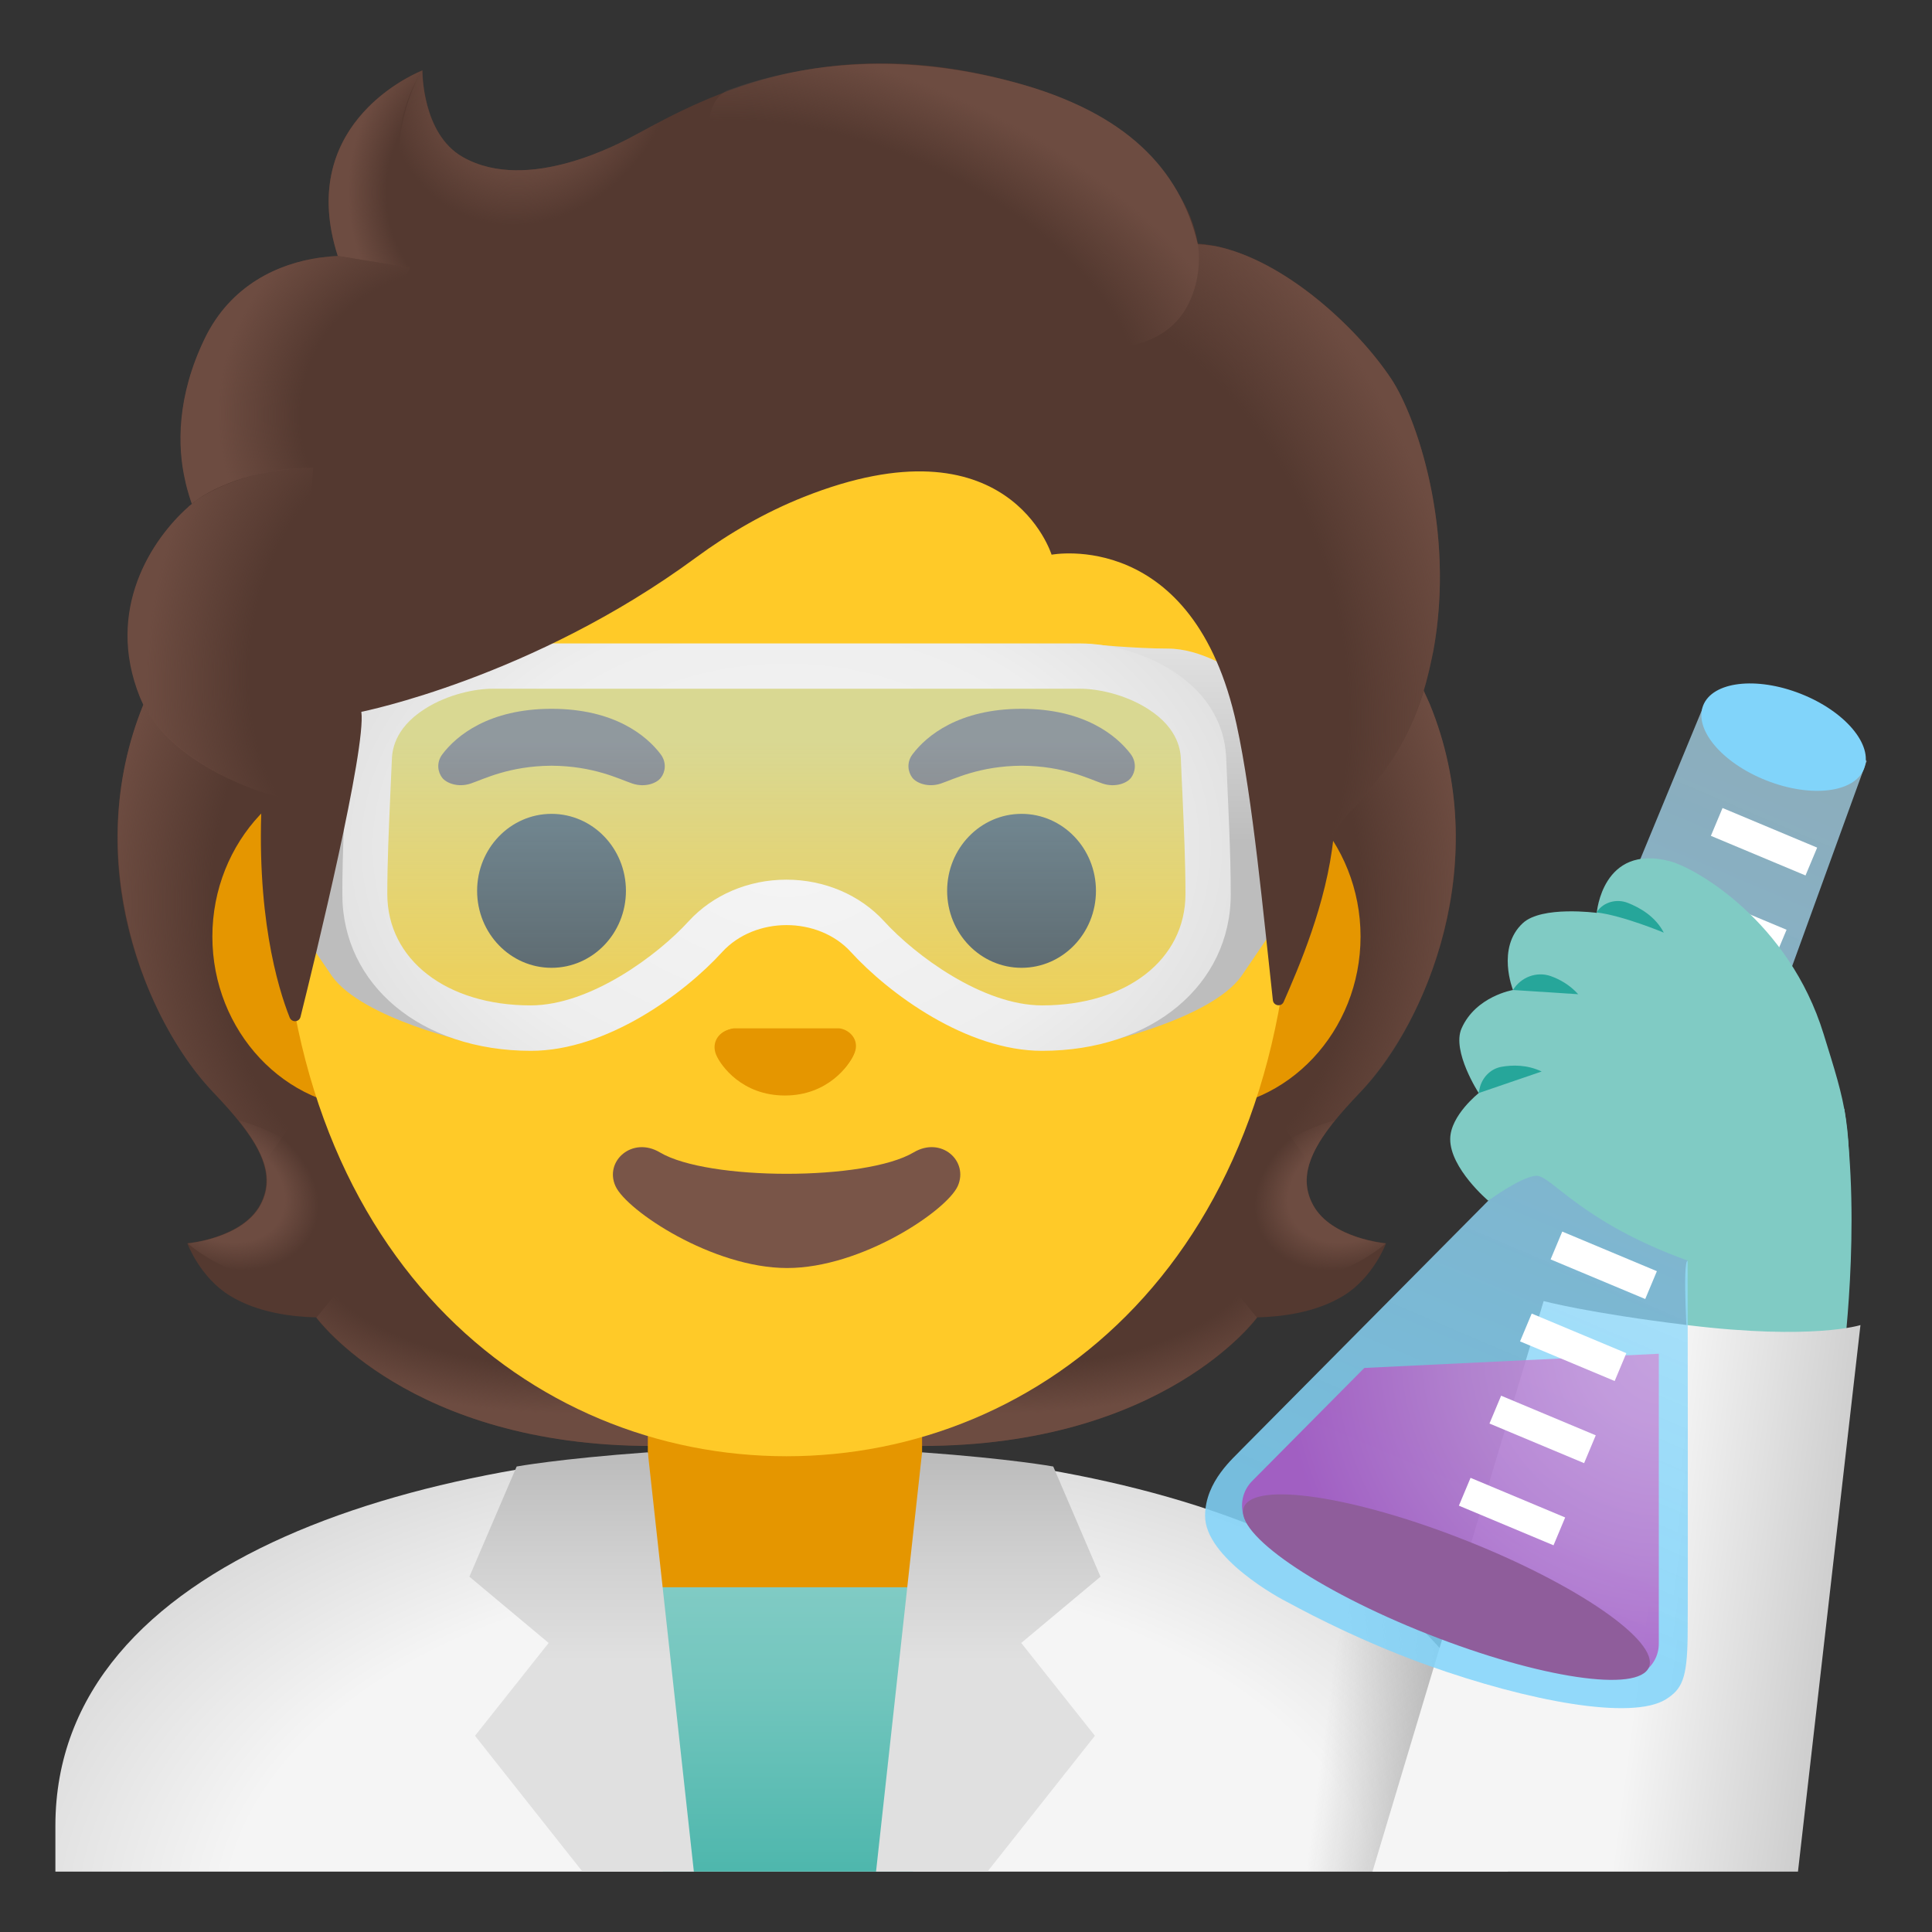 <svg enable-background="new 0 0 128 128" viewBox="0 0 128 128" xmlns="http://www.w3.org/2000/svg"><rect x="0" y="0" width="128" height="128" fill="#333333" stroke="none"/><path d="m87.01 79.85c-1.25-2.27 0.34-4.58 3.06-7.44 4.31-4.54 9-15.07 4.64-25.76 0.03-0.06-0.86-1.86-0.83-1.92l-1.79-0.09c-0.57-0.08-20.26-0.12-39.97-0.12s-39.4 0.04-39.97 0.12c0 0-2.65 1.95-2.63 2.01-4.36 10.69 0.33 21.21 4.64 25.75 2.71 2.86 4.3 5.17 3.06 7.44-1.21 2.21-4.81 2.53-4.81 2.53s0.83 2.26 2.83 3.48c1.85 1.13 4.13 1.39 5.7 1.43 0 0 6.15 8.51 22.23 8.51h8.95 8.95c16.08 0 22.23-8.51 22.23-8.51 1.57-0.04 3.85-0.3 5.7-1.43 2-1.22 2.83-3.48 2.83-3.48s-3.61-0.31-4.82-2.52z" fill="#543930"/><radialGradient id="n" cx="111.53" cy="45.85" r="23.419" gradientTransform="matrix(1 0 0 .491 -44.833 59.628)" gradientUnits="userSpaceOnUse"><stop stop-color="#6D4C41" stop-opacity="0" offset=".728"/><stop stop-color="#6D4C41" offset="1"/></radialGradient><path d="m52.1 95.79v-9.44l28.57-2.26 2.6 3.2s-6.15 8.51-22.23 8.51l-8.94-0.01z" fill="url(#n)"/><radialGradient id="h" cx="88.462" cy="49.332" r="6.921" gradientTransform="matrix(-.906 .424 -.314 -.672 185.39 74.321)" gradientUnits="userSpaceOnUse"><stop stop-color="#6D4C41" offset=".663"/><stop stop-color="#6D4C41" stop-opacity="0" offset="1"/></radialGradient><path d="m83.21 83.16c-4.28-6.5 5.21-8.93 5.21-8.93s0.01 0.01 0.01 0.01c-1.65 2.05-2.4 3.84-1.43 5.61 1.21 2.21 4.81 2.53 4.81 2.53s-4.91 4.36-8.6 0.78z" fill="url(#h)"/><radialGradient id="g" cx="106.4" cy="68.91" r="30.399" gradientTransform="matrix(-.075 -.997 .831 -.062 22.492 169.48)" gradientUnits="userSpaceOnUse"><stop stop-color="#6D4C41" stop-opacity="0" offset=".725"/><stop stop-color="#6D4C41" offset="1"/></radialGradient><path d="m94.73 46.65c4.25 10.35-0.22 21.01-4.41 25.51-0.57 0.62-3.01 3.01-3.57 4.92 0 0-9.54-13.31-12.39-21.13-0.57-1.58-1.1-3.2-1.17-4.88-0.05-1.26 0.14-2.76 0.87-3.83 0.89-1.31 20.16-1.7 20.16-1.7 0 0.01 0.51 1.11 0.51 1.11z" fill="url(#g)"/><radialGradient id="f" cx="32.421" cy="68.91" r="30.399" gradientTransform="matrix(.075 -.997 -.831 -.062 87.272 95.707)" gradientUnits="userSpaceOnUse"><stop stop-color="#6D4C41" stop-opacity="0" offset=".725"/><stop stop-color="#6D4C41" offset="1"/></radialGradient><path d="m9.51 46.65c-4.24 10.35 0.23 21.01 4.41 25.5 0.57 0.62 3.01 3.01 3.57 4.92 0 0 9.54-13.31 12.39-21.13 0.58-1.58 1.1-3.2 1.17-4.88 0.05-1.26-0.14-2.76-0.87-3.83-0.89-1.31-1.93-0.96-3.44-0.96-2.88 0-15.49-0.74-16.47-0.74 0.01 0.02-0.76 1.12-0.76 1.12z" fill="url(#f)"/><radialGradient id="e" cx="37.55" cy="45.85" r="23.419" gradientTransform="matrix(-1 0 0 .491 75.1 59.628)" gradientUnits="userSpaceOnUse"><stop stop-color="#6D4C41" stop-opacity="0" offset=".728"/><stop stop-color="#6D4C41" offset="1"/></radialGradient><path d="m52.14 95.79v-9.44l-28.57-2.26-2.6 3.2s6.15 8.51 22.23 8.51l8.94-0.01z" fill="url(#e)"/><radialGradient id="d" cx="14.485" cy="49.332" r="6.921" gradientTransform="matrix(.906 .424 .314 -.672 -14.144 105.67)" gradientUnits="userSpaceOnUse"><stop stop-color="#6D4C41" offset=".663"/><stop stop-color="#6D4C41" stop-opacity="0" offset="1"/></radialGradient><path d="m21.04 83.16c4.28-6.5-5.21-8.93-5.21-8.93s-0.01 0.01-0.01 0.01c1.65 2.05 2.4 3.84 1.43 5.61-1.21 2.21-4.81 2.53-4.81 2.53s4.9 4.36 8.6 0.78z" fill="url(#d)"/><radialGradient id="c" cx="53.197" cy=".828" r="68.219" gradientTransform="matrix(1 0 0 -.604 0 127.67)" gradientUnits="userSpaceOnUse"><stop stop-color="#F5F5F5" offset=".559"/><stop stop-color="#C6C6C6" offset="1"/></radialGradient><path d="m51.79 95.9c-23.62 0.07-48.12 7.33-48.12 25.06v3.04h96.23v-3.04c0.01-17.73-24.49-24.99-48.11-25.06z" fill="url(#c)"/><linearGradient id="b" x1="87.792" x2="102.25" y1="13.598" y2="11.683" gradientTransform="matrix(1 0 0 -1 0 128)" gradientUnits="userSpaceOnUse"><stop stop-color="#9E9E9E" stop-opacity="0" offset="0"/><stop stop-color="#9E9E9E" offset=".788"/></linearGradient><path d="m89.9 104.59-5.83 19.41h15.83v-3.04c0.01-7.04-3.86-12.43-10-16.37z" fill="url(#b)"/><path d="M52,92.53h-9.08v9.98c0,4.51,3.7,8.17,8.26,8.17h1.65c4.56,0,8.26-3.66,8.26-8.17v-9.98H52z" fill="#E59600"/><path d="m79.44 50.64h-54.66c-5.89 0-10.71 5.14-10.71 11.41s4.82 11.41 10.71 11.41h54.65c5.89 0 10.71-5.14 10.71-11.41s-4.81-11.41-10.7-11.41z" fill="#E59600"/><path d="m52.11 11.27c-17.4 0-33.52 18.61-33.52 45.4 0 26.64 16.61 39.81 33.52 39.81s33.52-13.17 33.52-39.81c0-26.79-16.12-45.4-33.52-45.4z" fill="#FFCA28"/><path d="m55.86 68.26c-0.11-0.04-0.21-0.07-0.32-0.08h-7.08c-0.11 0.01-0.22 0.04-0.32 0.08-0.64 0.26-0.99 0.92-0.69 1.63s1.71 2.69 4.55 2.69 4.25-1.99 4.55-2.69-0.05-1.37-0.69-1.63z" fill="#E59600"/><path d="m60.53 76.35c-3.19 1.89-13.63 1.89-16.81 0-1.83-1.09-3.7 0.58-2.94 2.24 0.75 1.63 6.44 5.42 11.37 5.42s10.55-3.79 11.3-5.42c0.75-1.67-1.09-3.33-2.92-2.24z" fill="#795548"/><g fill="#6D4C41"><path d="m43.77 49.97c-0.93-1.23-3.07-3.01-7.23-3.01s-6.31 1.79-7.23 3.01c-0.41 0.54-0.31 1.17-0.02 1.55 0.26 0.35 1.04 0.68 1.9 0.39s2.54-1.16 5.35-1.18c2.81 0.02 4.49 0.89 5.35 1.18s1.64-0.03 1.9-0.39c0.29-0.37 0.39-1-0.02-1.55z"/><path d="m74.92 49.97c-0.93-1.23-3.07-3.01-7.23-3.01s-6.31 1.79-7.23 3.01c-0.41 0.54-0.31 1.17-0.02 1.55 0.26 0.35 1.04 0.68 1.9 0.39s2.54-1.16 5.35-1.18c2.81 0.02 4.49 0.89 5.35 1.18s1.64-0.03 1.9-0.39c0.28-0.37 0.38-1-0.02-1.55z"/></g><g fill="#404040"><ellipse cx="36.54" cy="59.02" rx="4.93" ry="5.1"/><ellipse cx="67.68" cy="59.02" rx="4.93" ry="5.1"/></g><linearGradient id="a" x1="52.079" x2="52.079" y1="22.841" y2="3.812" gradientTransform="matrix(1 0 0 -1 0 128)" gradientUnits="userSpaceOnUse"><stop stop-color="#80CBC4" offset=".003"/><stop stop-color="#73C6BE" offset=".333"/><stop stop-color="#51B8AE" offset=".941"/><stop stop-color="#4DB6AC" offset="1"/></linearGradient><polygon points="62.65 105.16 41.51 105.16 43.92 124 60.49 124" fill="url(#a)"/><linearGradient id="x" x1="38.534" x2="38.534" y1="11.203" y2="31.406" gradientTransform="matrix(1 0 0 -1 0 128)" gradientUnits="userSpaceOnUse"><stop stop-color="#E0E0E0" offset=".335"/><stop stop-color="#D0D0D0" offset=".668"/><stop stop-color="#BDBDBD" offset=".987"/></linearGradient><path d="m42.92 96.22c-5.92 0.43-8.69 0.94-8.69 0.94l-3.13 7.3 5.25 4.39-4.88 6.15 7.12 9h7.38l-3.05-27.78z" fill="url(#x)"/><linearGradient id="w" x1="38.684" x2="38.684" y1="11.203" y2="31.406" gradientTransform="matrix(-1 0 0 -1 104.16 128)" gradientUnits="userSpaceOnUse"><stop stop-color="#E0E0E0" offset=".335"/><stop stop-color="#D0D0D0" offset=".668"/><stop stop-color="#BDBDBD" offset=".987"/></linearGradient><path d="m61.09 96.22c5.92 0.43 8.69 0.94 8.69 0.94l3.13 7.3-5.25 4.39 4.88 6.15-7.12 9h-7.38l3.05-27.78z" fill="url(#w)"/><path d="m55.92 68.21c-0.1-0.04-0.21-0.07-0.32-0.08h-6.99c-0.11 0.01-0.21 0.04-0.32 0.08-0.63 0.26-0.98 0.91-0.68 1.61s1.69 2.66 4.49 2.66 4.19-1.96 4.49-2.66c0.32-0.69-0.03-1.35-0.67-1.61z" fill="#E59600"/><linearGradient id="v" x1="51.654" x2="51.654" y1="83.691" y2="59.498" gradientTransform="matrix(1 0 0 -1 0 128)" gradientUnits="userSpaceOnUse"><stop stop-color="#B3E5FC" stop-opacity=".5" offset=".203"/><stop stop-color="#B3E5FC" stop-opacity=".2" offset="1"/></linearGradient><path d="m31.1 44.31h42.65l5.79 5.1v15.03s-3.94 5.5-13.44 3.19-8.23-8.05-13.88-8.05-8.25 9.17-20.62 8.92c0 0-6.38-0.56-7.56-4.56l-0.27-16.61 7.33-3.02z" fill="url(#v)"/><linearGradient id="u" x1="80.209" x2="80.209" y1="72.22" y2="84.847" gradientTransform="matrix(1 0 0 -1 0 128)" gradientUnits="userSpaceOnUse"><stop stop-color="#BDBDBD" offset="0"/><stop stop-color="#E0E0E0" offset="1"/></linearGradient><path d="m88.28 54.76c0.01 0.67-0.19 1.32-0.57 1.87l-5.47 8.05c-2.06 2.85-9.3 4.43-9.3 4.43l8.18-9.14-1.56-11.5-7.43-5.8s3.07 0.3 5.24 0.3 4.33 1.39 5.44 2.16l4.02 2.77c0.88 0.61 1.4 1.6 1.41 2.67l0.04 4.19z" fill="url(#u)"/><linearGradient id="t" x1="25.002" x2="25.002" y1="72.386" y2="84.508" gradientTransform="matrix(1 0 0 -1 0 128)" gradientUnits="userSpaceOnUse"><stop stop-color="#BDBDBD" offset="0"/><stop stop-color="#E0E0E0" offset="1"/></linearGradient><path d="m18.15 59.02 3.85 5.66c2.06 2.85 9.3 4.43 9.3 4.43l-8.18-9.14 1.56-11.5 7.43-5.8s-3.07 0.3-5.24 0.3-4.33 1.39-5.44 2.16l-2.85 1.97c-0.87 0.6-0.8 11.36-0.43 11.92z" fill="url(#t)"/><radialGradient id="s" cx="52.111" cy="71.87" r="22.896" gradientTransform="matrix(1.03e-13 1 1.408 -1.45e-13 -49.111 4.017)" gradientUnits="userSpaceOnUse"><stop stop-color="#F5F5F5" offset="0"/><stop stop-color="#eee" offset=".676"/><stop stop-color="#E0E0E0" offset="1"/></radialGradient><path d="m71.58 45.63c1.1 0 2.93 0.35 4.48 1.34 2.1 1.34 2.16 2.89 2.18 3.4 0.03 0.77 0.06 1.51 0.1 2.25 0.1 2.31 0.2 4.49 0.2 6.61 0 4.35-3.91 7.38-9.5 7.38-3.95 0-8.42-3.33-10.46-5.57-1.6-1.75-3.96-2.76-6.48-2.76s-4.88 1.01-6.48 2.76c-2.04 2.24-6.51 5.57-10.46 5.57-5.59 0-9.5-3.03-9.5-7.38 0-2.13 0.1-4.31 0.2-6.61 0.03-0.74 0.07-1.49 0.1-2.25 0.02-0.51 0.08-2.06 2.18-3.4 1.55-0.99 3.38-1.34 4.48-1.34h38.96m0-3h-38.94c-3.58 0-9.44 2.3-9.66 7.62-0.13 3.2-0.3 6.1-0.3 8.99 0 6 5.21 10.38 12.5 10.38 5 0 10.15-3.78 12.67-6.55 1.08-1.18 2.67-1.78 4.26-1.78s3.19 0.6 4.26 1.78c2.53 2.77 7.67 6.55 12.67 6.55 7.29 0 12.5-4.38 12.5-10.38 0-2.88-0.17-5.79-0.3-8.99-0.21-5.32-6.07-7.62-9.66-7.62z" fill="url(#s)"/><path d="m122.19 73.46c1.14 7.79-0.11 16.87-0.11 16.87l-10.26-0.9s-0.39-5.91 0-5.92l10.37-10.05z" fill="#80CBC4"/><linearGradient id="r" x1="97.842" x2="123.59" y1="23.331" y2="19.92" gradientTransform="matrix(1 0 0 -1 0 128)" gradientUnits="userSpaceOnUse"><stop stop-color="#F5F5F5" offset=".437"/><stop stop-color="#C6C6C6" offset="1"/></linearGradient><path d="m111.86 87.8c-6.66-0.81-9.59-1.6-9.59-1.6l-11.34 37.8h28.19l4.14-36.21s-3.15 1.01-11.4 0.01z" fill="url(#r)"/><linearGradient id="q" x1="118.44" x2="95.96" y1="75.977" y2="23.266" gradientTransform="matrix(1 0 0 -1 0 128)" gradientUnits="userSpaceOnUse"><stop stop-color="#B3E5FC" stop-opacity=".8" offset="0"/><stop stop-color="#AEE3FC" stop-opacity=".817" offset=".083"/><stop stop-color="#8DD8FA" stop-opacity=".935" offset=".674"/><stop stop-color="#81D4FA" offset="1"/></linearGradient><path d="m110.36 112.59c-2.27 1.4-9.11 0.12-15.75-2.25-5.12-1.83-9.23-4.16-9.27-4.17-0.53-0.25-5.5-2.95-5.5-5.74 0-2.32 1.96-3.89 2.44-4.43l0.1-0.1 17.46-17.6 13.14-31.8 0.02-0.01s2.36-0.81 5.67 0.49 5.01 3.46 5.01 3.46l-0.02 0.01-11.85 32.62s0.03 23.38 0 25.39c-0.04 2.73-0.36 3.45-1.45 4.13z" enable-background="new" fill="url(#q)" opacity=".86"/><radialGradient id="p" cx="112.17" cy="40.376" r="25.366" gradientTransform="matrix(.973 .23 .23 -.973 -8.127 102.84)" gradientUnits="userSpaceOnUse"><stop stop-color="#CE93D8" offset="0"/><stop stop-color="#CA8AD5" offset=".205"/><stop stop-color="#BF73CC" offset=".537"/><stop stop-color="#AD4CBE" offset=".95"/><stop stop-color="#AB47BC" offset="1"/></radialGradient><path d="m106.76 111.03c-5.64-2.2-17.38-6.85-23.03-9.14-1.53-0.63-1.93-2.6-0.77-3.77l7.43-7.49 19.51-0.94v19.19c0.01 1.61-1.62 2.74-3.14 2.15z" enable-background="new" fill="url(#p)" opacity=".8"/><rect transform="matrix(.386 -.922 .922 .386 -30.827 153.92)" x="99.24" y="96.72" width="2" height="6.8" fill="#fff"/><rect transform="matrix(.386 -.922 .922 .386 -24.565 152.44)" x="101.26" y="91.28" width="2" height="6.8" fill="#fff"/><rect transform="matrix(.386 -.922 .922 .386 -18.307 150.97)" x="103.29" y="85.84" width="2" height="6.8" fill="#fff"/><rect transform="matrix(.386 -.922 .922 .386 -12.047 149.5)" x="105.31" y="80.4" width="2" height="6.8" fill="#fff"/><rect transform="matrix(.386 -.922 .922 .386 -5.785 148.02)" x="107.33" y="74.96" width="2" height="6.8" fill="#fff"/><rect transform="matrix(.386 -.922 .922 .386 .475 146.56)" x="109.35" y="69.52" width="2" height="6.8" fill="#fff"/><rect transform="matrix(.386 -.922 .922 .386 6.736 145.08)" x="111.37" y="64.08" width="2" height="6.8" fill="#fff"/><rect transform="matrix(.386 -.922 .922 .386 14.111 143.52)" x="113.88" y="57.76" width="2" height="6.8" fill="#fff"/><rect transform="matrix(.386 -.922 .922 .386 20.37 142.05)" x="115.91" y="52.32" width="2" height="6.8" fill="#fff"/><path d="m98.6 79.55s-2.53-2.14-2.52-4.09c0.01-1.56 1.89-3.04 1.89-3.04s-1.8-2.77-1.14-4.28c0.94-2.14 3.41-2.55 3.41-2.55s-1.12-2.79 0.65-4.43c1.26-1.17 4.9-0.68 4.9-0.68s0.36-4.58 4.82-3.43c1.74 0.45 7.91 3.99 10.21 11.46 1.44 4.67 2 6.06 1.54 13.06-0.2 2.97-7.71 2.97-10.54 1.95-7.05-2.54-9.05-5.64-10.02-5.62-0.98 0.02-3.2 1.65-3.2 1.65z" fill="#80CBC4"/><g fill="#26A69A"><path d="m99.47 70.68c-0.72 0.13-1.28 0.71-1.44 1.43l-0.07 0.31 4.18-1.43c-0.97-0.46-1.94-0.44-2.67-0.31z"/><path d="m104.56 65.87c-0.57-0.63-1.23-0.99-1.82-1.2-0.94-0.33-1.98 0.07-2.5 0.92l4.32 0.28z"/><path d="m107.85 59.82c-0.73-0.29-1.6-0.07-2.04 0.58-0.01 0.02-0.02 0.04-0.03 0.05 1.78 0.22 4.45 1.34 4.45 1.34-0.55-1.06-1.56-1.65-2.38-1.97z"/></g><ellipse transform="matrix(.367 -.93 .93 .367 -37.089 155.72)" cx="95.85" cy="105.1" rx="3.35" ry="14.43" fill="#8F5D9B"/><ellipse transform="matrix(.366 -.93 .93 .366 29.508 140.94)" cx="118.24" cy="48.8" rx="3.09" ry="5.73" fill="#81D4FA"/><path d="m92.18 25.11c-2.44-3.69-7.91-8.64-12.82-8.97-0.79-4.72-5.84-8.72-10.73-10.27-13.23-4.19-21.84 0.51-26.46 3.03-0.96 0.52-7.17 3.97-11.51 1.5-2.72-1.55-2.67-5.74-2.67-5.74s-8.52 3.25-5.61 12.3c-2.93 0.12-6.77 1.36-8.8 5.47-2.42 4.9-1.56 8.99-0.86 10.95-2.52 2.14-5.69 6.69-3.52 12.6 1.64 4.45 8.17 6.5 8.17 6.5-0.46 8.01 1.03 12.94 1.82 14.93 0.14 0.35 0.63 0.32 0.72-0.04 0.99-3.97 4.36-17.8 4.03-20.21 0 0 11.34-2.25 22.17-10.22 2.2-1.62 4.59-3 7.13-4.01 13.59-5.41 16.43 3.82 16.43 3.82s9.42-1.81 12.26 11.27c1.07 4.9 1.79 12.75 2.4 18.24 0.04 0.39 0.57 0.47 0.72 0.11 0.95-2.18 2.85-6.5 3.3-10.91 0.16-1.55 4.34-3.6 6.14-10.26 2.41-8.88-0.54-17.42-2.31-20.09z" fill="#543930"/><radialGradient id="o" cx="70.13" cy="84.946" r="35.633" gradientTransform="matrix(.308 .952 .706 -.228 -11.415 -4.292)" gradientUnits="userSpaceOnUse"><stop stop-color="#6D4C41" stop-opacity="0" offset=".699"/><stop stop-color="#6D4C41" offset="1"/></radialGradient><path d="m88.33 55.5c0.16-1.55 4.34-3.6 6.14-10.26 0.19-0.71 0.35-1.43 0.5-2.15 1.46-8.09-1.16-15.52-2.79-17.98-2.26-3.41-7.1-7.89-11.69-8.81-0.4-0.05-0.79-0.1-1.16-0.12 0 0 0.33 2.15-0.54 3.86-1.12 2.22-3.41 2.75-3.41 2.75 11.97 11.98 11.12 22 12.95 32.71z" fill="url(#o)"/><radialGradient id="m" cx="35.391" cy="123.8" r="9.343" gradientTransform="matrix(.881 .473 .56 -1.045 -65.163 116.85)" gradientUnits="userSpaceOnUse"><stop stop-color="#6D4C41" offset=".58"/><stop stop-color="#6D4C41" stop-opacity="0" offset="1"/></radialGradient><path d="m45.06 7.39c-1.1 0.53-2.06 1.06-2.9 1.51-0.96 0.52-7.17 3.97-11.51 1.5-2.67-1.52-2.67-5.58-2.67-5.72-1.23 1.57-4.95 12.78 5.93 13.53 4.69 0.32 7.58-3.77 9.3-7.23 0.62-1.26 1.59-3.1 1.85-3.59z" fill="url(#m)"/><radialGradient id="l" cx="164.43" cy="52.214" r="28.721" gradientTransform="matrix(-.938 -.394 -.218 .528 221.87 58.424)" gradientUnits="userSpaceOnUse"><stop stop-color="#6D4C41" stop-opacity="0" offset=".699"/><stop stop-color="#6D4C41" offset="1"/></radialGradient><path d="m67.27 5.47c7.32 1.98 10.89 5.71 12.08 10.68 0.35 1.46 0.77 15.08-25.23-0.4-9.67-5.76-7.03-9.36-5.9-9.77 4.42-1.6 10.85-2.73 19.05-0.51z" fill="url(#l)"/><radialGradient id="k" cx="31.64" cy="115.28" r="8.575" gradientTransform="matrix(1 0 0 -1.223 0 153.74)" gradientUnits="userSpaceOnUse"><stop stop-color="#6D4C41" stop-opacity="0" offset=".702"/><stop stop-color="#6D4C41" offset="1"/></radialGradient><path d="m27.95 4.68c-0.01 0.01-0.03 0.01-0.06 0.03-0.93 0.39-8.24 3.78-5.51 12.25l7.78 1.25c-6.89-6.98-2.17-13.55-2.17-13.55s-0.02 0.01-0.04 0.02z" fill="url(#k)"/><radialGradient id="j" cx="30.46" cy="100.14" r="16.083" gradientTransform="matrix(-.966 -.26 -.243 .904 84.229 -54.721)" gradientUnits="userSpaceOnUse"><stop stop-color="#6D4C41" stop-opacity="0" offset=".66"/><stop stop-color="#6D4C41" offset="1"/></radialGradient><path d="m27.18 17.73-4.81-0.77c-0.19 0-0.83 0.06-1.18 0.11-2.71 0.38-5.9 1.78-7.63 5.36-1.86 3.86-1.81 7.17-1.3 9.38 0.15 0.74 0.45 1.58 0.45 1.58s2.38-2.26 8.05-2.41l6.42-13.25z" fill="url(#j)"/><radialGradient id="i" cx="26.644" cy="84.609" r="16.886" gradientTransform="matrix(.991 .136 .192 -1.392 -15.952 157.54)" gradientUnits="userSpaceOnUse"><stop stop-color="#6D4C41" stop-opacity="0" offset=".598"/><stop stop-color="#6D4C41" offset="1"/></radialGradient><path d="m12.48 33.58c-2.37 2.1-5.56 6.79-3.21 12.61 1.77 4.39 8.09 6.29 8.09 6.29 0 0.02 1.26 0.4 1.91 0.4l1.48-21.9c-3.03 0-5.94 0.91-7.82 2.22 0.03 0.03-0.46 0.35-0.45 0.38z" fill="url(#i)"/></svg>
